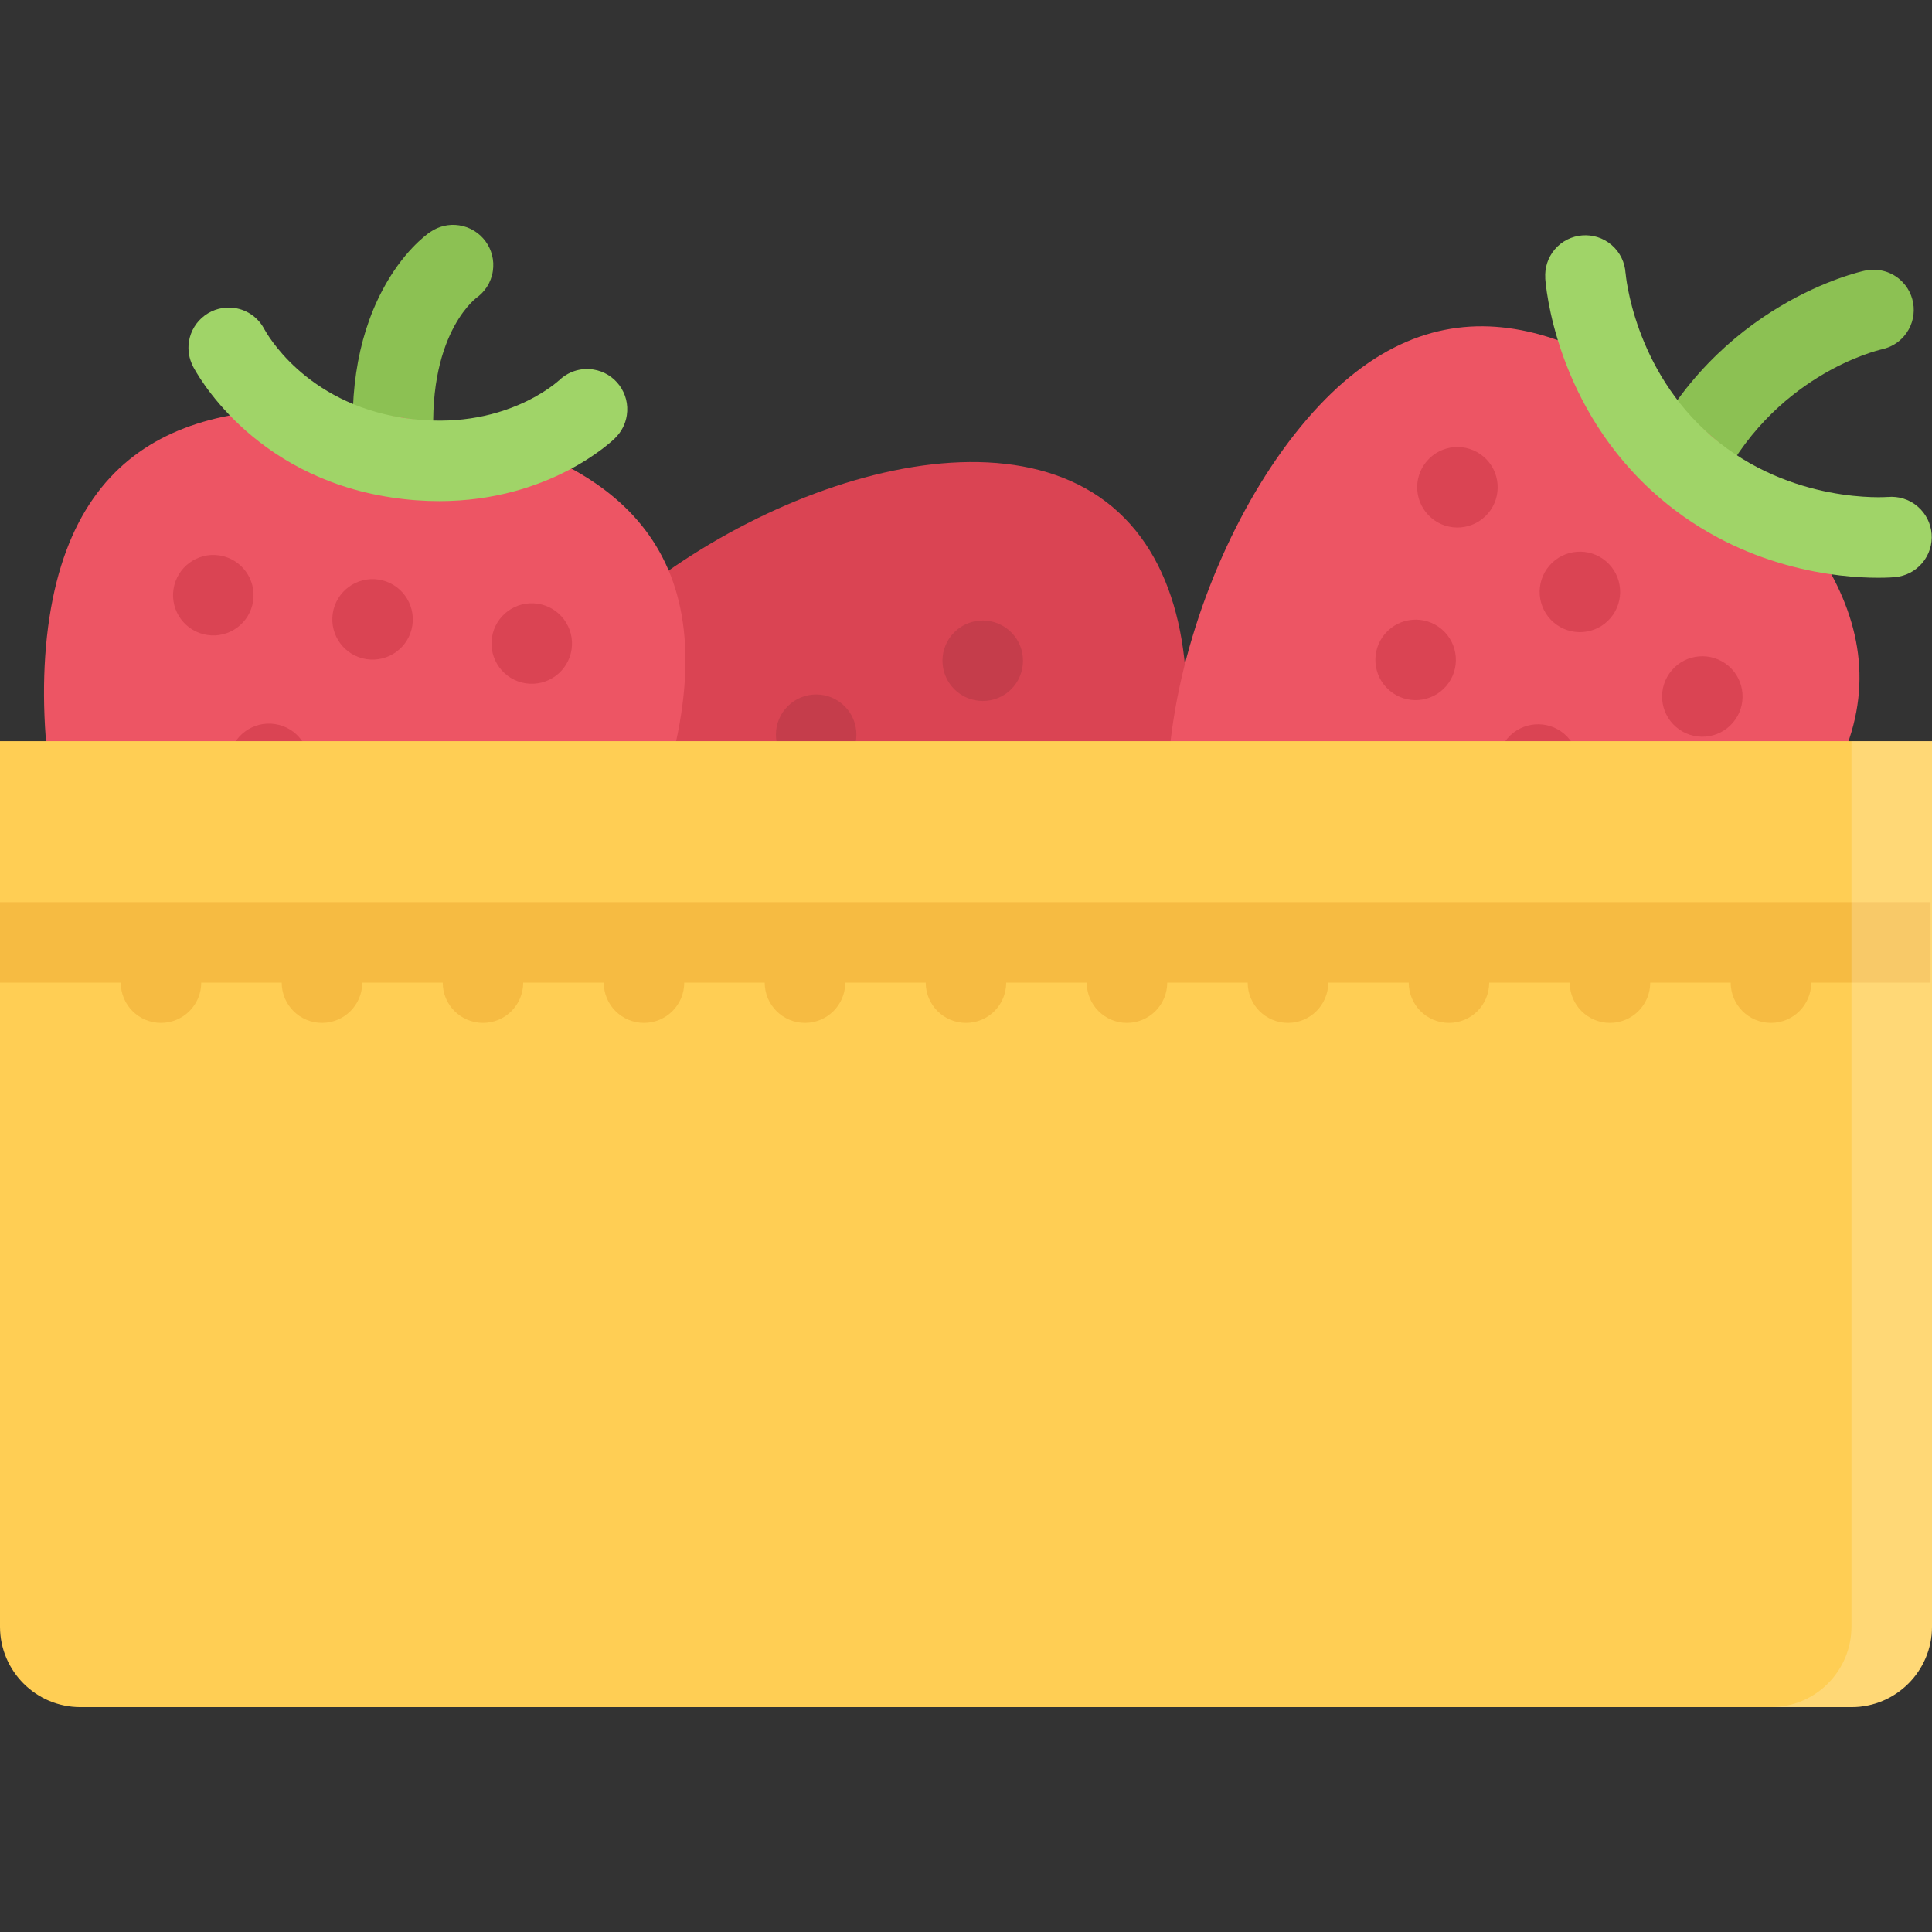 <?xml version="1.0" encoding="iso-8859-1"?>
<!-- Generator: Adobe Illustrator 19.0.0, SVG Export Plug-In . SVG Version: 6.00 Build 0)  -->
<svg version="1.1" id="Layer_1" xmlns="http://www.w3.org/2000/svg" xmlns:xlink="http://www.w3.org/1999/xlink" x="0px" y="0px"
	 viewBox="0 0 511.988 511.988" style="enable-background:new 0 0 511.988 511.988;" xml:space="preserve">
<rect x="0" y="0" width="511.988" height="511.988" fill="#333333" stroke="none"/>
<path style="fill:#DA4453;" d="M148.871,176.599c34.187-40.765,110.154-72.303,145.966-42.241
	c35.827,30.054,17.968,110.334-16.234,151.091c-34.202,40.765-71.795,26.577-107.606-3.484
	C135.169,251.903,114.669,217.357,148.871,176.599z"/>
<path style="opacity:0.1;enable-background:new    ;" d="M230.244,261.098c3.781-4.516,10.516-5.117,15.031-1.336
	c4.516,3.773,5.125,10.5,1.344,15.016s-10.516,5.125-15.031,1.344C227.073,272.34,226.479,265.621,230.244,261.098z"/>
<path style="opacity:0.1;enable-background:new    ;" d="M197.511,233.716c3.781-4.516,10.5-5.117,15.016-1.344
	c4.531,3.781,5.125,10.508,1.344,15.031c-3.781,4.516-10.5,5.117-15.031,1.336C194.323,244.966,193.729,238.231,197.511,233.716z"/>
<path style="opacity:0.1;enable-background:new    ;" d="M240.853,215.24c3.766-4.516,10.5-5.117,15.016-1.336
	c4.531,3.773,5.125,10.507,1.344,15.023c-3.781,4.516-10.5,5.117-15.031,1.336C237.666,226.489,237.072,219.755,240.853,215.24z"/>
<path style="opacity:0.1;enable-background:new    ;" d="M208.104,187.857c3.781-4.516,10.5-5.117,15.031-1.344
	c4.516,3.781,5.109,10.508,1.328,15.031c-3.781,4.516-10.5,5.117-15.016,1.336S204.323,192.373,208.104,187.857z"/>
<path style="opacity:0.1;enable-background:new    ;" d="M164.777,206.349c3.781-4.523,10.5-5.125,15.031-1.344
	c4.515,3.781,5.108,10.507,1.328,15.023c-3.766,4.523-10.5,5.125-15.016,1.343C161.59,217.591,160.996,210.865,164.777,206.349z"/>
<path style="opacity:0.1;enable-background:new    ;" d="M252.244,168.256c3.781-4.516,10.516-5.117,15.031-1.344
	c4.516,3.781,5.109,10.507,1.344,15.031c-3.781,4.516-10.516,5.117-15.031,1.336C249.073,179.498,248.463,172.772,252.244,168.256z"
	/>
<path style="fill:#8CC153;" d="M503.426,74.024c-2.625-2.234-6.016-2.968-9.141-2.312v-0.008
	c-1.609,0.336-39.436,8.781-58.701,49.444l19.266,9.14c14.624-30.843,42.732-37.46,43.92-37.733v-0.008
	c2.188-0.477,4.266-1.641,5.828-3.484C508.426,84.586,507.894,77.852,503.426,74.024z"/>
<path style="fill:#ED5564;" d="M474.833,221.411c-34.64,40.397-110.919,71.132-146.419,40.702
	c-35.515-30.437-16.797-110.521,17.844-150.918c34.624-40.397,72.061-25.812,107.561,4.625
	C489.316,146.257,509.457,181.021,474.833,221.411z"/>
<g>
	<path style="fill:#DA4453;" d="M394.334,136.054c-3.828,4.484-10.562,5.008-15.03,1.188c-4.484-3.828-5.016-10.562-1.188-15.039
		c3.828-4.484,10.562-5.007,15.046-1.18C397.631,124.843,398.162,131.577,394.334,136.054z"/>
	<path style="fill:#DA4453;" d="M426.787,163.787c-3.828,4.477-10.547,5.008-15.031,1.18s-5.016-10.562-1.188-15.039
		s10.562-5.008,15.047-1.18C430.084,152.577,430.615,159.311,426.787,163.787z"/>
	<path style="fill:#DA4453;" d="M383.257,181.803c-3.828,4.477-10.562,5.008-15.031,1.18c-4.483-3.828-5.015-10.562-1.188-15.039
		c3.828-4.477,10.562-5.007,15.047-1.18C386.554,170.592,387.085,177.326,383.257,181.803z"/>
	<path style="fill:#DA4453;" d="M415.709,209.529c-3.828,4.477-10.562,5.008-15.031,1.18c-4.484-3.82-5.016-10.554-1.188-15.039
		c3.828-4.477,10.562-5.008,15.047-1.18C419.006,198.318,419.537,205.053,415.709,209.529z"/>
	<path style="fill:#DA4453;" d="M459.239,191.498c-3.827,4.484-10.562,5.008-15.046,1.18c-4.484-3.82-5-10.555-1.172-15.031
		c3.812-4.484,10.547-5.007,15.03-1.188C462.536,180.287,463.052,187.021,459.239,191.498z"/>
	<path style="fill:#DA4453;" d="M371.366,228.661c-3.828,4.484-10.562,5.008-15.046,1.18c-4.469-3.82-5-10.554-1.172-15.039
		c3.828-4.477,10.562-5,15.03-1.18C374.663,217.451,375.194,224.184,371.366,228.661z"/>
</g>
<path style="fill:#A0D468;" d="M508.176,134.21c-2.266-1.945-5.125-2.758-7.891-2.508v-0.008
	c-0.25,0.023-25.593,1.969-46.514-15.913c-20.922-17.875-22.969-43.218-22.984-43.421h-0.016c-0.172-2.781-1.422-5.5-3.703-7.453
	c-4.484-3.828-11.219-3.297-15.047,1.18c-1.859,2.195-2.688,4.922-2.516,7.593h-0.016c0.094,1.391,2.438,34.406,30.422,58.327
	c22.218,18.984,47.576,21.102,57.779,21.102c2.656,0,4.297-0.141,4.578-0.172v-0.008c2.656-0.25,5.219-1.492,7.094-3.68
	C513.191,144.772,512.66,138.038,508.176,134.21z"/>
<path style="fill:#8CC153;" d="M121.669,59.712c-2.766-0.422-5.438,0.273-7.578,1.727l-0.016-0.008
	c-1.188,0.812-7.438,5.383-12.797,15.593c-6.828,13.015-9.203,29.125-7.062,47.866l21.203-2.422
	c-3.688-32.218,10.234-43.077,10.828-43.522c-0.125,0.094-0.188,0.141-0.188,0.141l-0.016-0.008
	c2.375-1.617,4.109-4.164,4.562-7.219C131.497,66.032,127.497,60.595,121.669,59.712z"/>
<path style="fill:#ED5564;" d="M180.496,189.303c-8.062,52.593-56.608,118.975-102.826,111.881
	c-46.233-7.094-72.64-84.983-64.562-137.576c8.078-52.584,47.562-59.975,93.779-52.874
	C153.121,117.827,188.573,136.71,180.496,189.303z"/>
<g>
	<path style="fill:#DA4453;" d="M67.076,159.327c0.875-5.82-3.125-11.258-8.953-12.148c-5.812-0.883-11.25,3.125-12.141,8.945
		c-0.89,5.828,3.125,11.265,8.953,12.148C60.748,169.155,66.185,165.155,67.076,159.327z"/>
	<path style="fill:#DA4453;" d="M109.278,165.733c0.875-5.82-3.125-11.257-8.953-12.148c-5.812-0.883-11.249,3.125-12.14,8.945
		c-0.875,5.828,3.125,11.265,8.937,12.147C102.95,175.56,108.388,171.561,109.278,165.733z"/>
	<path style="fill:#DA4453;" d="M81.826,204.021c0.875-5.82-3.125-11.258-8.953-12.141c-5.812-0.883-11.25,3.117-12.141,8.945
		c-0.891,5.82,3.125,11.257,8.938,12.14C75.498,213.857,80.935,209.849,81.826,204.021z"/>
	<path style="fill:#DA4453;" d="M115.075,198.287c-5.812-0.891-11.25,3.117-12.141,8.945c-0.891,5.82,3.125,11.257,8.938,12.14
		c5.828,0.883,11.266-3.117,12.156-8.945C124.903,204.607,120.903,199.17,115.075,198.287z"/>
	<path style="fill:#DA4453;" d="M142.512,159.991c-5.827-0.883-11.265,3.117-12.14,8.945c-0.891,5.82,3.125,11.257,8.937,12.148
		c5.828,0.883,11.266-3.125,12.156-8.945C152.34,166.311,148.34,160.874,142.512,159.991z"/>
	<path style="fill:#DA4453;" d="M87.529,237.95c-5.828-0.883-11.266,3.125-12.156,8.945c-0.875,5.828,3.125,11.265,8.953,12.147
		s11.265-3.117,12.14-8.944C97.356,244.278,93.356,238.841,87.529,237.95z"/>
</g>
<path style="fill:#A0D468;" d="M157.168,97.914c-3.453-0.523-6.766,0.68-9.078,2.953l-0.016-0.008l0.078-0.07
	c-0.031,0.031-3.828,3.578-10.812,6.547c-9.233,3.922-19.499,5.055-30.499,3.391C80.67,106.75,70.498,88.055,70.076,87.266
	l0.047,0.078l-0.016,0.008c-1.5-2.969-4.359-5.187-7.891-5.726c-5.828-0.883-11.266,3.125-12.156,8.945
	c-0.344,2.289,0.078,4.508,1.047,6.43h-0.016c0.609,1.188,15.203,29.148,52.546,34.812c4.484,0.688,8.734,0.984,12.75,0.984
	c29.296,0,45.89-15.968,46.671-16.741l-0.016-0.008c1.594-1.562,2.703-3.617,3.062-5.984
	C166.996,104.234,162.996,98.797,157.168,97.914z"/>
<path style="fill:#FFCE54;" d="M511.988,431.071c0,11.78-9.562,21.327-21.344,21.327H21.327C9.546,452.398,0,442.851,0,431.071
	V196.412h511.988L511.988,431.071L511.988,431.071z"/>
<path style="fill:#F6BB42;" d="M0,239.075v21.335h31.999c0,5.891,4.766,10.664,10.656,10.664s10.671-4.773,10.671-10.664h21.328
	c0,5.891,4.781,10.664,10.672,10.664s10.671-4.773,10.671-10.664h21.328c0,5.891,4.781,10.664,10.672,10.664
	c5.891,0,10.655-4.773,10.655-10.664h21.344c0,5.891,4.766,10.664,10.656,10.664s10.672-4.773,10.672-10.664h21.327
	c0,5.891,4.781,10.664,10.672,10.664s10.672-4.773,10.672-10.664h21.327c0,5.891,4.781,10.664,10.672,10.664
	c5.891,0,10.656-4.773,10.656-10.664h21.343c0,5.891,4.766,10.664,10.655,10.664c5.891,0,10.672-4.773,10.672-10.664h21.328
	c0,5.891,4.781,10.664,10.672,10.664s10.672-4.773,10.672-10.664h21.327c0,5.891,4.781,10.664,10.672,10.664
	c5.89,0,10.655-4.773,10.655-10.664h21.344c0,5.891,4.766,10.664,10.656,10.664s10.672-4.773,10.672-10.664h21.327
	c0,5.891,4.781,10.664,10.672,10.664s10.672-4.773,10.672-10.664h31.608v-21.335H0z"/>
<g style="opacity:0.2;">
	<path style="fill:#FFFFFF;" d="M490.644,196.412v234.659c0,11.78-9.547,21.327-21.327,21.327h21.327
		c11.781,0,21.344-9.547,21.344-21.327V196.412H490.644z"/>
</g>
<g>
</g>
<g>
</g>
<g>
</g>
<g>
</g>
<g>
</g>
<g>
</g>
<g>
</g>
<g>
</g>
<g>
</g>
<g>
</g>
<g>
</g>
<g>
</g>
<g>
</g>
<g>
</g>
<g>
</g>
</svg>

